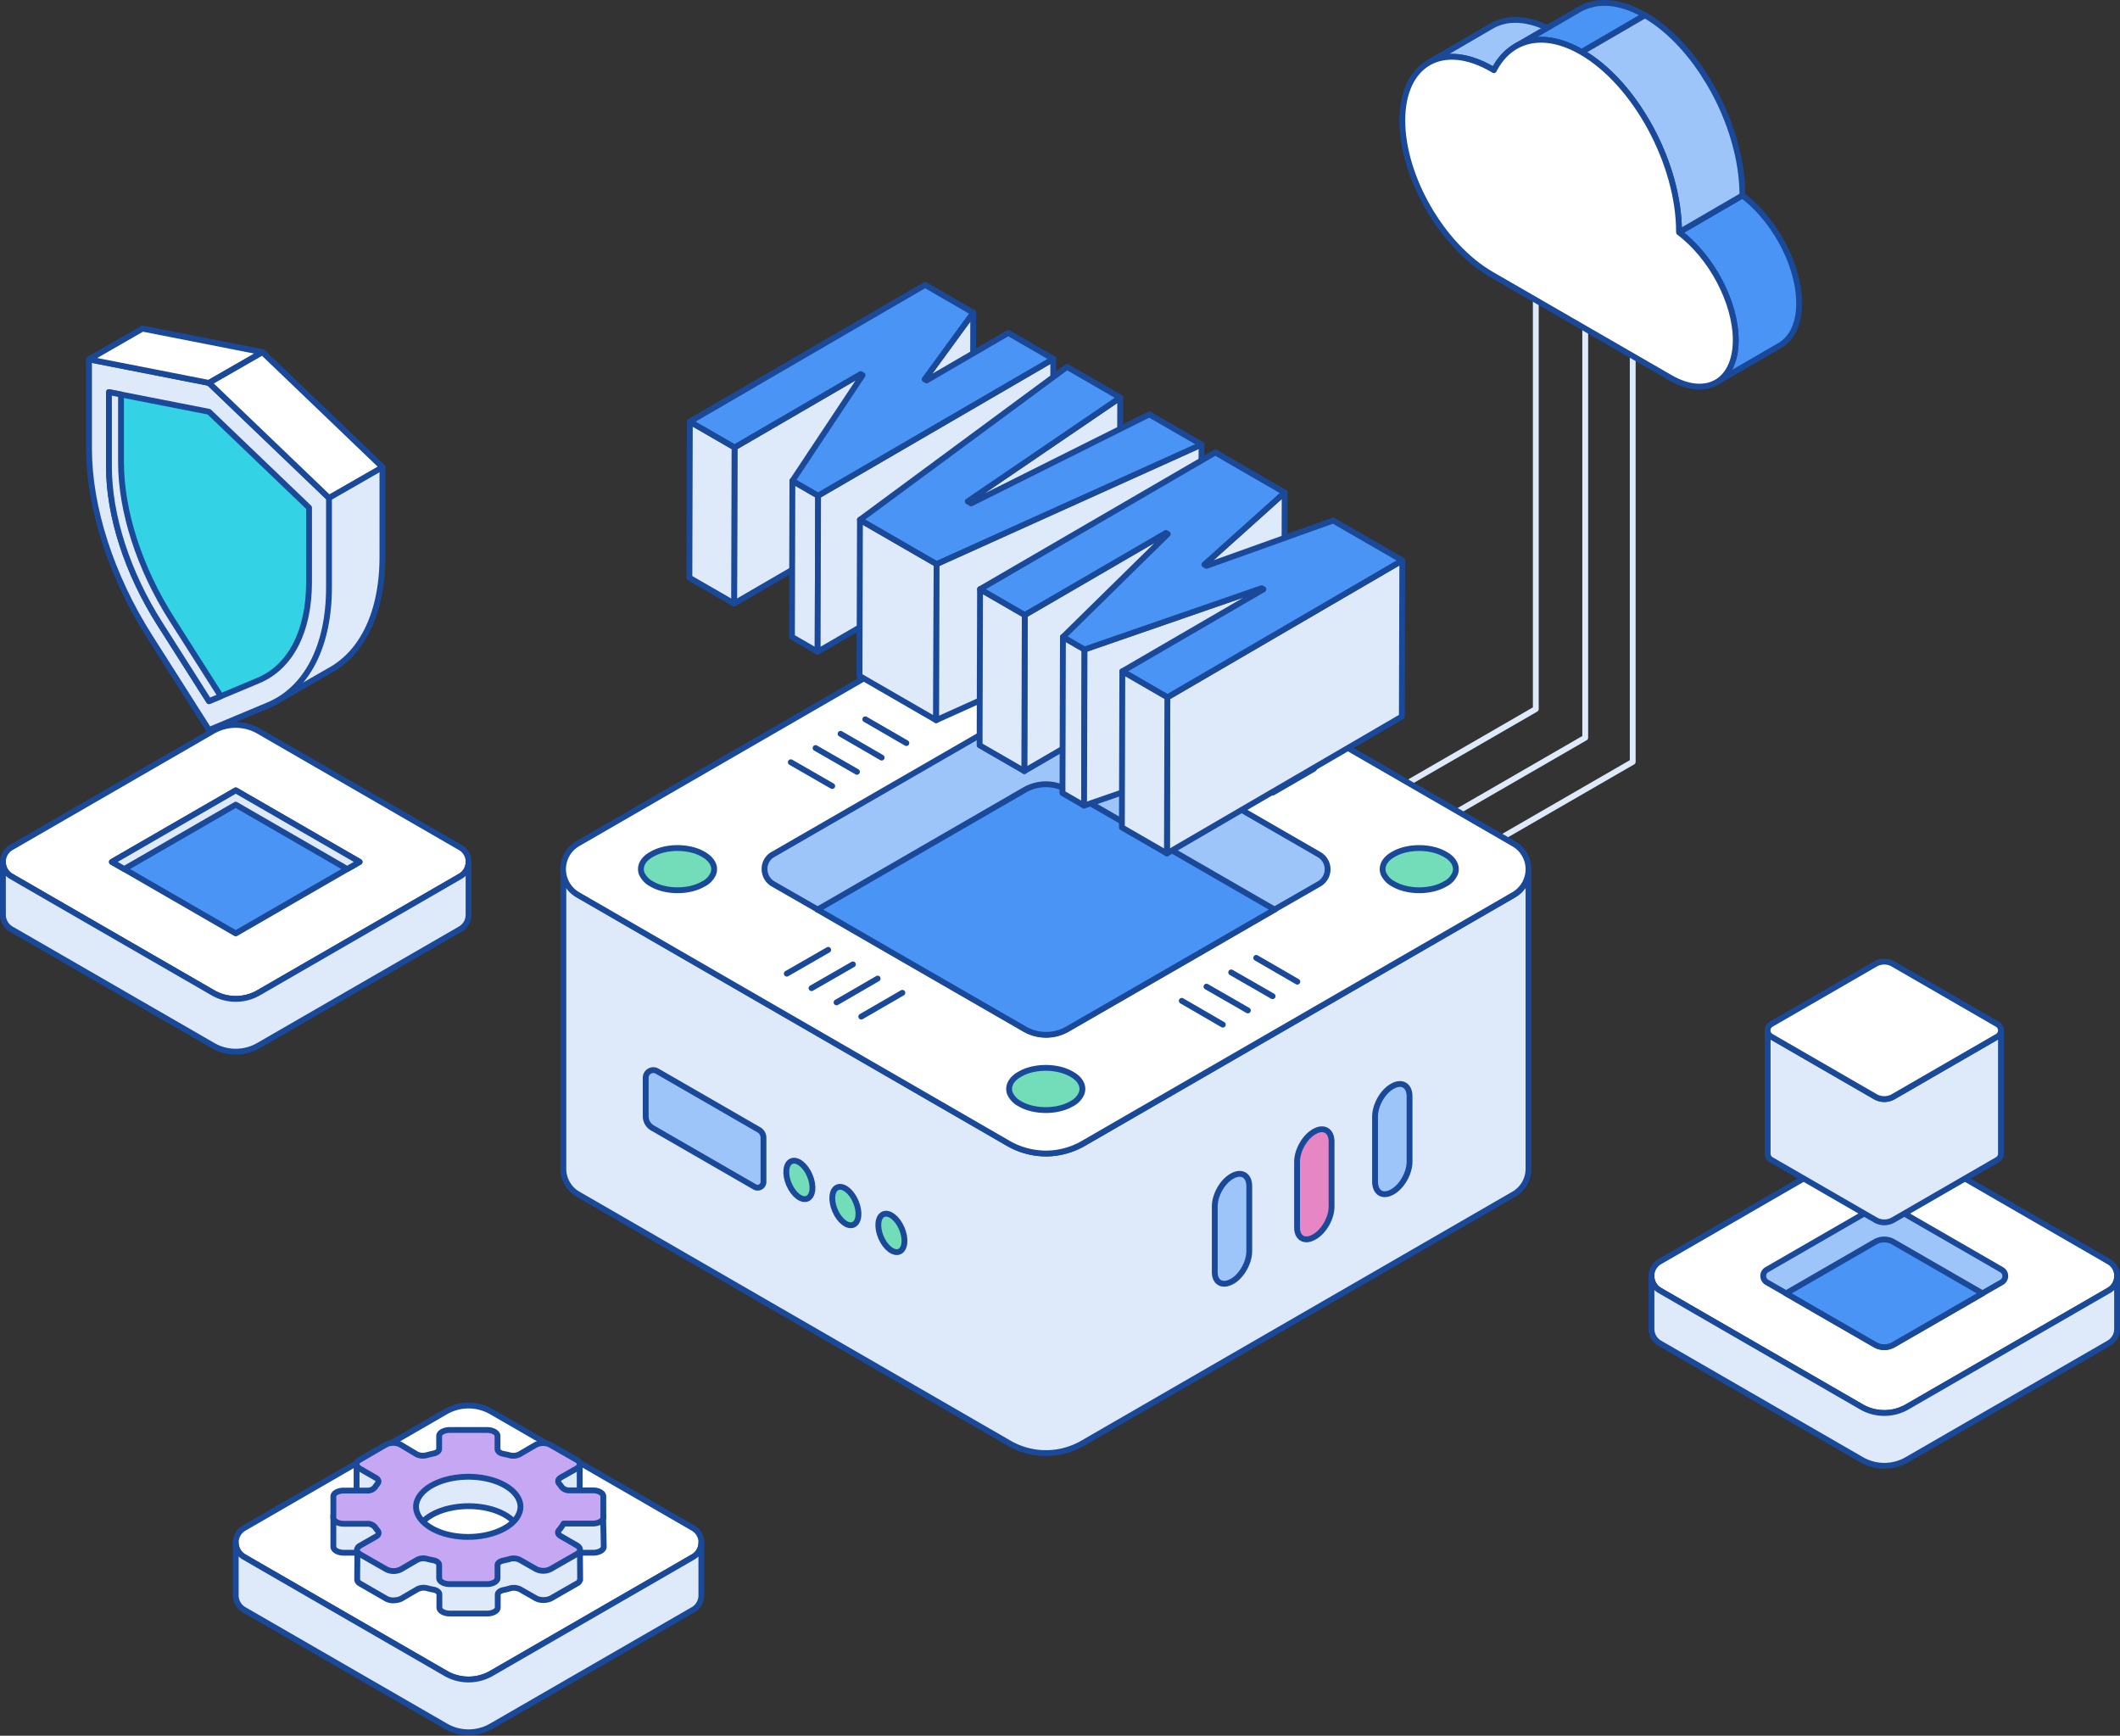<svg xmlns="http://www.w3.org/2000/svg" width="727.542" height="595.616" viewBox="0 0 727.542 595.616">
  <rect x="0" y="0" width="727.542" height="595.616" fill="#333333" stroke="none"/>
  <g id="home_hiro" data-name="home hiro" transform="translate(-297.233 -696.91)">
    <path id="Path_5052" data-name="Path 5052" d="M512.511,986.257l131.755-76.086V733.688" transform="translate(180.023 30.059)" fill="none" stroke="#dee9f9" stroke-linecap="round" stroke-linejoin="round" stroke-width="2"/>
    <path id="Path_5053" data-name="Path 5053" d="M521.731,991.595l131.755-76.086V739.026" transform="translate(187.769 34.543)" fill="none" stroke="#dee9f9" stroke-linecap="round" stroke-linejoin="round" stroke-width="2"/>
    <path id="Path_5054" data-name="Path 5054" d="M530.588,996.1l131.755-76.086V743.532" transform="translate(195.21 38.329)" fill="none" stroke="#dee9f9" stroke-linecap="round" stroke-linejoin="round" stroke-width="2"/>
    <g id="Group_4622" data-name="Group 4622" transform="translate(490.459 794.667)">
      <path id="Path_5055" data-name="Path 5055" d="M733.97,859.453V962.217a10.045,10.045,0,0,1-5.092,8.8L581.036,1056.4a25.189,25.189,0,0,1-25.35,0L407.844,971.021a10.047,10.047,0,0,1-5.09-8.8V859.453a10.168,10.168,0,0,0,5.09,8.8l147.842,85.377a25.709,25.709,0,0,0,12.728,3.393,26.3,26.3,0,0,0,12.726-3.393l147.844-85.377A10.16,10.16,0,0,0,733.97,859.453Z" transform="translate(-402.647 -658.948)" fill="#dee9f9" stroke="#194998" stroke-linecap="round" stroke-linejoin="round" stroke-width="2"/>
      <g id="Group_4619" data-name="Group 4619" transform="translate(0 102.905)">
        <path id="Path_5056" data-name="Path 5056" d="M734.018,904.012a10.171,10.171,0,0,1-5.092,8.8L581.083,998.192a25.692,25.692,0,0,1-12.726,3.393,26.3,26.3,0,0,1-12.726-3.393L407.786,912.815a10.156,10.156,0,0,1,0-17.6L555.63,809.833a25.2,25.2,0,0,1,25.348,0L728.822,895.21A10.059,10.059,0,0,1,734.018,904.012Z" transform="translate(-402.696 -806.413)" fill="#fff" stroke="#194998" stroke-linecap="round" stroke-linejoin="round" stroke-width="2"/>
        <path id="Path_5057" data-name="Path 5057" d="M633.51,885.393a5.836,5.836,0,0,1-2.968,5.092l-15.166,8.7-.637.318-24.606,14.213-45.818,26.406a14.685,14.685,0,0,1-14.848,0l-45.814-26.406L459.046,899.5l-.637-.318-15.166-8.7a5.86,5.86,0,0,1-2.968-5.092,5.623,5.623,0,0,1,2.968-5.09l86.223-49.741a14.665,14.665,0,0,1,14.743,0L630.435,880.3A5.853,5.853,0,0,1,633.51,885.393Z" transform="translate(-371.124 -787.795)" fill="#9ec5fa" stroke="#194998" stroke-linecap="round" stroke-linejoin="round" stroke-width="2"/>
        <path id="Path_5058" data-name="Path 5058" d="M607.093,886.65l-.635.317-24.6,14.213-45.818,26.408a14.685,14.685,0,0,1-14.848,0L475.372,901.18l-24.606-14.213-.637-.317,71.059-41.044a14.653,14.653,0,0,1,14.741,0Z" transform="translate(-362.846 -775.157)" fill="#4a94f5" stroke="#194998" stroke-linecap="round" stroke-linejoin="round" stroke-width="2"/>
        <path id="Path_5059" data-name="Path 5059" d="M580.682,862.749a4.274,4.274,0,0,1-.32,1.592,7.111,7.111,0,0,1-3.393,3.5c-4.88,2.863-12.833,2.863-17.709,0a7.572,7.572,0,0,1-3.4-3.5,4.268,4.268,0,0,1-.316-1.592c0-1.8,1.167-3.712,3.713-5.09,4.876-2.863,12.829-2.863,17.709,0C579.514,859.038,580.682,860.948,580.682,862.749Z" transform="translate(-274.281 -765.164)" fill="#72ddb8" stroke="#194998" stroke-linecap="round" stroke-linejoin="round" stroke-width="2"/>
        <path id="Path_5060" data-name="Path 5060" d="M442.355,862.749a4.268,4.268,0,0,1-.318,1.592,7.123,7.123,0,0,1-3.4,3.5c-4.878,2.863-12.831,2.863-17.711,0a7.571,7.571,0,0,1-3.393-3.5,4.27,4.27,0,0,1-.318-1.592c0-1.8,1.167-3.712,3.712-5.09,4.88-2.863,12.833-2.863,17.711,0C441.082,859.038,442.355,860.948,442.355,862.749Z" transform="translate(-390.495 -765.164)" fill="#72ddb8" stroke="#194998" stroke-linecap="round" stroke-linejoin="round" stroke-width="2"/>
        <path id="Path_5061" data-name="Path 5061" d="M495.345,822.8c3.106,0,5.623-1.472,5.623-3.286s-2.517-3.288-5.623-3.288-5.62,1.472-5.62,3.288S492.242,822.8,495.345,822.8Z" transform="translate(-329.58 -798.17)" fill="#3d93fa" stroke="#194998" stroke-linecap="round" stroke-linejoin="round" stroke-width="2"/>
        <path id="Path_5062" data-name="Path 5062" d="M458.313,890.672l14.107-8.165" transform="translate(-355.97 -742.484)" fill="none" stroke="#194998" stroke-linecap="round" stroke-linejoin="round" stroke-width="2"/>
        <path id="Path_5063" data-name="Path 5063" d="M453.7,888.023l14.107-8.168" transform="translate(-359.844 -744.713)" fill="none" stroke="#194998" stroke-linecap="round" stroke-linejoin="round" stroke-width="2"/>
        <path id="Path_5064" data-name="Path 5064" d="M449.034,885.37l14.213-8.165" transform="translate(-363.766 -746.939)" fill="none" stroke="#194998" stroke-linecap="round" stroke-linejoin="round" stroke-width="2"/>
        <path id="Path_5065" data-name="Path 5065" d="M444.423,882.663l14.213-8.168" transform="translate(-367.64 -749.216)" fill="none" stroke="#194998" stroke-linecap="round" stroke-linejoin="round" stroke-width="2"/>
        <path id="Path_5066" data-name="Path 5066" d="M535.085,848.888l14.1-8.167" transform="translate(-291.471 -777.591)" fill="none" stroke="#194998" stroke-linecap="round" stroke-linejoin="round" stroke-width="2"/>
        <path id="Path_5067" data-name="Path 5067" d="M530.473,846.179l14.1-8.167" transform="translate(-295.346 -779.866)" fill="none" stroke="#194998" stroke-linecap="round" stroke-linejoin="round" stroke-width="2"/>
        <path id="Path_5068" data-name="Path 5068" d="M525.806,843.527l14.211-8.167" transform="translate(-299.267 -782.094)" fill="none" stroke="#194998" stroke-linecap="round" stroke-linejoin="round" stroke-width="2"/>
        <path id="Path_5069" data-name="Path 5069" d="M521.194,840.876l14.211-8.167" transform="translate(-303.141 -784.321)" fill="none" stroke="#194998" stroke-linecap="round" stroke-linejoin="round" stroke-width="2"/>
        <path id="Path_5070" data-name="Path 5070" d="M516.583,838.168,530.69,830" transform="translate(-307.015 -786.597)" fill="none" stroke="#194998" stroke-linecap="round" stroke-linejoin="round" stroke-width="2"/>
        <path id="Path_5071" data-name="Path 5071" d="M511.973,835.516l14.1-8.167" transform="translate(-310.888 -788.824)" fill="none" stroke="#194998" stroke-linecap="round" stroke-linejoin="round" stroke-width="2"/>
        <path id="Path_5072" data-name="Path 5072" d="M532.188,892.171,518.081,884" transform="translate(-305.757 -741.226)" fill="none" stroke="#194998" stroke-linecap="round" stroke-linejoin="round" stroke-width="2"/>
        <path id="Path_5073" data-name="Path 5073" d="M536.9,889.52l-14.211-8.167" transform="translate(-301.883 -743.453)" fill="none" stroke="#194998" stroke-linecap="round" stroke-linejoin="round" stroke-width="2"/>
        <path id="Path_5074" data-name="Path 5074" d="M541.515,886.869,527.3,878.7" transform="translate(-298.008 -745.68)" fill="none" stroke="#194998" stroke-linecap="round" stroke-linejoin="round" stroke-width="2"/>
        <path id="Path_5075" data-name="Path 5075" d="M546.078,884.161l-14.108-8.168" transform="translate(-294.088 -747.957)" fill="none" stroke="#194998" stroke-linecap="round" stroke-linejoin="round" stroke-width="2"/>
        <path id="Path_5076" data-name="Path 5076" d="M459.383,847.677l-14.21-8.167" transform="translate(-367.009 -778.607)" fill="none" stroke="#194998" stroke-linecap="round" stroke-linejoin="round" stroke-width="2"/>
        <path id="Path_5077" data-name="Path 5077" d="M464,845.026l-14.213-8.167" transform="translate(-363.137 -780.835)" fill="none" stroke="#194998" stroke-linecap="round" stroke-linejoin="round" stroke-width="2"/>
        <path id="Path_5078" data-name="Path 5078" d="M468.557,842.374l-14.1-8.165" transform="translate(-359.214 -783.061)" fill="none" stroke="#194998" stroke-linecap="round" stroke-linejoin="round" stroke-width="2"/>
        <path id="Path_5079" data-name="Path 5079" d="M473.169,839.667,459.061,831.5" transform="translate(-355.342 -785.338)" fill="none" stroke="#194998" stroke-linecap="round" stroke-linejoin="round" stroke-width="2"/>
      </g>
      <g id="Group_43" data-name="Group 43" transform="translate(43.359)">
        <g id="Group_26" data-name="Group 26">
          <g id="Group_19" data-name="Group 19" transform="translate(58.64 30.609)">
            <path id="Path_50" data-name="Path 50" d="M458.925,767.488l-.16,53.579-.638-.368.153-53.574Z" transform="translate(-458.126 -767.125)" fill="#dee9f9" stroke="#194998" stroke-linecap="round" stroke-linejoin="round" stroke-width="2"/>
          </g>
          <g id="Group_20" data-name="Group 20" transform="translate(80.572 9.545)">
            <path id="Path_51" data-name="Path 51" d="M486.882,755.678l-.153,53.574L470.045,832.11l.151-53.572Z" transform="translate(-470.045 -755.678)" fill="#dee9f9" stroke="#194998" stroke-linecap="round" stroke-linejoin="round" stroke-width="2"/>
          </g>
          <g id="Group_21" data-name="Group 21" transform="translate(15.345 30.603)">
            <path id="Path_52" data-name="Path 52" d="M478.055,767.122,477.9,820.7l-43.3,25.166.151-53.574Z" transform="translate(-434.598 -767.122)" fill="#dee9f9" stroke="#194998" stroke-linecap="round" stroke-linejoin="round" stroke-width="2"/>
          </g>
          <g id="Group_22" data-name="Group 22" transform="translate(0 46.92)">
            <path id="Path_53" data-name="Path 53" d="M441.753,784.838l-.151,53.574-15.343-8.849.153-53.574Z" transform="translate(-426.259 -775.989)" fill="#dee9f9" stroke="#194998" stroke-linecap="round" stroke-linejoin="round" stroke-width="2"/>
          </g>
          <g id="Group_23" data-name="Group 23" transform="translate(35.198 67.231)">
            <path id="Path_54" data-name="Path 54" d="M454.352,792.115l-.153,53.574-8.812-5.088.153-53.574Z" transform="translate(-445.387 -787.027)" fill="#dee9f9" stroke="#194998" stroke-linecap="round" stroke-linejoin="round" stroke-width="2"/>
          </g>
          <g id="Group_24" data-name="Group 24" transform="translate(44.011 25.409)">
            <path id="Path_55" data-name="Path 55" d="M531.052,764.3l-.153,53.574-80.723,46.92.153-53.574Z" transform="translate(-450.176 -764.299)" fill="#dee9f9" stroke="#194998" stroke-linecap="round" stroke-linejoin="round" stroke-width="2"/>
          </g>
          <g id="Group_25" data-name="Group 25" transform="translate(0.158)">
            <path id="Path_56" data-name="Path 56" d="M551.075,775.9l-80.723,46.92-8.812-5.086,24.078-36.262-.638-.368L441.688,806.26l-15.343-8.849,80.723-46.92,16.534,9.545L506.923,782.9l.655.377,28.046-16.3Z" transform="translate(-426.345 -750.491)" fill="#4a94f5" stroke="#194998" stroke-linecap="round" stroke-linejoin="round" stroke-width="2"/>
          </g>
        </g>
        <g id="Group_31" data-name="Group 31" transform="translate(58.378 28.137)">
          <g id="Group_27" data-name="Group 27" transform="translate(36.985 10.529)">
            <path id="Path_57" data-name="Path 57" d="M530.566,771.5l-.153,53.572L478.083,860.7l.153-53.574Z" transform="translate(-478.083 -771.504)" fill="#dee9f9" stroke="#194998" stroke-linecap="round" stroke-linejoin="round" stroke-width="2"/>
          </g>
          <g id="Group_28" data-name="Group 28" transform="translate(0 52.477)">
            <path id="Path_58" data-name="Path 58" d="M484.436,809.485l-.151,53.574-26.3-15.185.153-53.574Z" transform="translate(-457.984 -794.3)" fill="#dee9f9" stroke="#194998" stroke-linecap="round" stroke-linejoin="round" stroke-width="2"/>
          </g>
          <g id="Group_29" data-name="Group 29" transform="translate(26.307 26.642)">
            <path id="Path_59" data-name="Path 59" d="M563.352,780.26l-.153,53.574-90.919,41.02.153-53.574Z" transform="translate(-472.28 -780.26)" fill="#dee9f9" stroke="#194998" stroke-linecap="round" stroke-linejoin="round" stroke-width="2"/>
          </g>
          <g id="Group_30" data-name="Group 30" transform="translate(0.153)">
            <path id="Path_60" data-name="Path 60" d="M575.295,792.425l-90.929,41.019-26.3-15.185,71.074-52.477,18.243,10.535-52.33,35.621,1.191.688,61.12-30.543Z" transform="translate(-458.067 -765.782)" fill="#4a94f5" stroke="#194998" stroke-linecap="round" stroke-linejoin="round" stroke-width="2"/>
          </g>
        </g>
        <g id="Group_42" data-name="Group 42" transform="translate(99.597 57.502)">
          <g id="Group_32" data-name="Group 32" transform="translate(63.764 27.628)">
            <path id="Path_61" data-name="Path 61" d="M515.827,797.122l-.153,53.572-.638-.368.153-53.572Z" transform="translate(-515.036 -796.754)" fill="#dee9f9" stroke="#194998" stroke-linecap="round" stroke-linejoin="round" stroke-width="2"/>
          </g>
          <g id="Group_33" data-name="Group 33" transform="translate(76.977 13.751)">
            <path id="Path_62" data-name="Path 62" d="M549.932,789.213l-.153,53.572-27.563,24.731.153-53.572Z" transform="translate(-522.216 -789.213)" fill="#dee9f9" stroke="#194998" stroke-linecap="round" stroke-linejoin="round" stroke-width="2"/>
          </g>
          <g id="Group_34" data-name="Group 34" transform="translate(96.613 46.591)">
            <path id="Path_63" data-name="Path 63" d="M533.678,807.427,533.526,861l-.639-.368.153-53.574Z" transform="translate(-532.887 -807.059)" fill="#dee9f9" stroke="#194998" stroke-linecap="round" stroke-linejoin="round" stroke-width="2"/>
          </g>
          <g id="Group_35" data-name="Group 35" transform="translate(15.343 27.628)">
            <path id="Path_64" data-name="Path 64" d="M537.3,796.754l-.151,53.572-48.425,28.143.153-53.574Z" transform="translate(-488.722 -796.754)" fill="#dee9f9" stroke="#194998" stroke-linecap="round" stroke-linejoin="round" stroke-width="2"/>
          </g>
          <g id="Group_36" data-name="Group 36" transform="translate(0 46.92)">
            <path id="Path_65" data-name="Path 65" d="M495.878,816.087l-.153,53.574-15.341-8.849.151-53.574Z" transform="translate(-480.384 -807.238)" fill="#dee9f9" stroke="#194998" stroke-linecap="round" stroke-linejoin="round" stroke-width="2"/>
          </g>
          <g id="Group_37" data-name="Group 37" transform="translate(28.443 63.326)">
            <path id="Path_66" data-name="Path 66" d="M503.4,820.438l-.153,53.572-7.408-4.282.153-53.574Z" transform="translate(-495.841 -816.154)" fill="#dee9f9" stroke="#194998" stroke-linecap="round" stroke-linejoin="round" stroke-width="2"/>
          </g>
          <g id="Group_38" data-name="Group 38" transform="translate(35.851 46.591)">
            <path id="Path_67" data-name="Path 67" d="M560.779,807.059l-.153,53.574-60.759,21.018.153-53.572Z" transform="translate(-499.867 -807.059)" fill="#dee9f9" stroke="#194998" stroke-linecap="round" stroke-linejoin="round" stroke-width="2"/>
          </g>
          <g id="Group_39" data-name="Group 39" transform="translate(64.285 37.057)">
            <path id="Path_68" data-name="Path 68" d="M596.094,801.878l-.151,53.572-80.624,46.969.153-53.572Z" transform="translate(-515.319 -801.878)" fill="#dee9f9" stroke="#194998" stroke-linecap="round" stroke-linejoin="round" stroke-width="2"/>
          </g>
          <g id="Group_40" data-name="Group 40" transform="translate(0.162)">
            <path id="Path_69" data-name="Path 69" d="M625.37,818.8l-80.622,46.97-15.459-8.925L577.714,828.7l-.639-.368-60.761,21.02-7.408-4.282,35.969-35.333-.637-.368-48.425,28.141-15.341-8.849L561.2,781.74,585,795.491l-27.565,24.73.754.436L601.652,805.1Z" transform="translate(-480.472 -781.74)" fill="#4a94f5" stroke="#194998" stroke-linecap="round" stroke-linejoin="round" stroke-width="2"/>
          </g>
          <g id="Group_41" data-name="Group 41" transform="translate(48.826 75.1)">
            <path id="Path_70" data-name="Path 70" d="M522.53,831.479l-.153,53.572-15.459-8.925.153-53.574Z" transform="translate(-506.918 -822.552)" fill="#dee9f9" stroke="#194998" stroke-linecap="round" stroke-linejoin="round" stroke-width="2"/>
          </g>
        </g>
      </g>
      <g id="Group_4620" data-name="Group 4620" transform="translate(223.653 274.213)">
        <path id="Path_5080" data-name="Path 5080" d="M560.053,936.564c3.329-1.851,5.918-6.538,5.918-10.36V903.756c0-3.826-2.71-5.3-5.918-3.454-3.331,1.849-5.92,6.536-5.92,10.36v22.323C554.133,936.811,556.722,938.413,560.053,936.564Z" transform="translate(-499.122 -899.509)" fill="#9ec5fa" stroke="#194998" stroke-linecap="round" stroke-linejoin="round" stroke-width="2"/>
        <path id="Path_5081" data-name="Path 5081" d="M545.51,944.886c3.331-1.851,5.922-6.54,5.922-10.36V912.2c0-3.822-2.714-5.3-5.922-3.454-3.329,1.851-5.92,6.538-5.92,10.364v22.323C539.466,945.254,542.181,946.857,545.51,944.886Z" transform="translate(-511.343 -892.414)" fill="#e786c5" stroke="#194998" stroke-linecap="round" stroke-linejoin="round" stroke-width="2"/>
        <path id="Path_5082" data-name="Path 5082" d="M530.163,953.195c3.329-1.849,5.918-6.536,5.918-10.36V920.512c0-3.826-2.712-5.3-5.918-3.454-3.333,1.849-5.922,6.536-5.922,10.36v22.323C524.117,953.565,526.831,955.044,530.163,953.195Z" transform="translate(-524.238 -885.432)" fill="#9ec5fa" stroke="#194998" stroke-linecap="round" stroke-linejoin="round" stroke-width="2"/>
      </g>
      <path id="Path_5083" data-name="Path 5083" d="M511.027,903.744a4.27,4.27,0,0,1-.318,1.592,7.124,7.124,0,0,1-3.4,3.5c-4.878,2.863-12.831,2.863-17.709,0a7.558,7.558,0,0,1-3.4-3.5,4.267,4.267,0,0,1-.317-1.592c0-1.8,1.167-3.712,3.712-5.092,4.878-2.861,12.831-2.861,17.709,0C509.861,900.033,511.027,901.943,511.027,903.744Z" transform="translate(-332.799 -627.818)" fill="#72ddb8" stroke="#194998" stroke-linecap="round" stroke-linejoin="round" stroke-width="2"/>
      <g id="Group_4621" data-name="Group 4621" transform="translate(28.368 269.455)">
        <path id="Path_5084" data-name="Path 5084" d="M458.529,920.063v15.023a2.02,2.02,0,0,1-3.086,1.873l-35.02-20.194a4.618,4.618,0,0,1-2.311-4V899.538a2.611,2.611,0,0,1,3.916-2.261l34.957,20.153A3.18,3.18,0,0,1,458.529,920.063Z" transform="translate(-418.112 -896.923)" fill="#9ec5fa" stroke="#194998" stroke-linecap="round" stroke-linejoin="round" stroke-width="2"/>
        <path id="Path_5085" data-name="Path 5085" d="M451.554,926.824c1.969-.839,2.341-4.391.834-7.935s-4.326-5.739-6.3-4.9-2.344,4.391-.835,7.935S449.585,927.662,451.554,926.824Z" transform="translate(-396.085 -882.735)" fill="#72ddb8" stroke="#194998" stroke-linecap="round" stroke-linejoin="round" stroke-width="2"/>
        <path id="Path_5086" data-name="Path 5086" d="M460.135,931.7c1.967-.837,2.341-4.391.834-7.935s-4.328-5.737-6.3-4.9-2.344,4.391-.834,7.935S458.166,932.537,460.135,931.7Z" transform="translate(-388.875 -878.64)" fill="#72ddb8" stroke="#194998" stroke-linecap="round" stroke-linejoin="round" stroke-width="2"/>
        <path id="Path_5087" data-name="Path 5087" d="M468.716,936.712c1.967-.837,2.341-4.389.834-7.935s-4.328-5.738-6.3-4.9-2.344,4.391-.835,7.937S466.747,937.551,468.716,936.712Z" transform="translate(-381.666 -874.427)" fill="#72ddb8" stroke="#194998" stroke-linecap="round" stroke-linejoin="round" stroke-width="2"/>
      </g>
    </g>
    <g id="Group_4624" data-name="Group 4624" transform="translate(298.233 809.684)">
      <g id="Group_57" data-name="Group 57" transform="translate(0 135.982)">
        <g id="Group_56" data-name="Group 56" transform="translate(9.974 18.122)">
          <g id="Group_55" data-name="Group 55">
            <path id="Path_5088" data-name="Path 5088" d="M443.516,880.34l-62.084,35.842a15.708,15.708,0,0,1-15.695,0L303.653,880.34,365.724,844.5a15.733,15.733,0,0,1,15.707,0Z" transform="translate(-303.653 -842.398)" fill="#fff" stroke="#194998" stroke-linecap="round" stroke-linejoin="round" stroke-width="2"/>
          </g>
        </g>
        <g id="Group_56-2" data-name="Group 56">
          <g id="Group_55-2" data-name="Group 55">
            <path id="Path_5089" data-name="Path 5089" d="M458.031,879.56a5.66,5.66,0,0,1-2.854,4.946l-7.107,4.107-62.084,35.842a15.708,15.708,0,0,1-15.695,0l-62.084-35.842-7.107-4.107a5.713,5.713,0,0,1,0-9.907l69.178-39.949a15.733,15.733,0,0,1,15.707,0L455.177,874.6A5.651,5.651,0,0,1,458.031,879.56Z" transform="translate(-298.233 -832.549)" fill="#fff" stroke="#194998" stroke-linecap="round" stroke-linejoin="round" stroke-width="2"/>
          </g>
        </g>
        <path id="Path_101" data-name="Path 101" d="M318.553,869.3l42.509-24.542L403.569,869.3l-42.507,24.544Z" transform="translate(-281.161 -822.293)" fill="#4a94f5" stroke="#194998" stroke-linecap="round" stroke-linejoin="round" stroke-width="2"/>
        <g id="Group_4623" data-name="Group 4623" transform="translate(37.396 22.46)">
          <path id="Path_5090" data-name="Path 5090" d="M403.575,869.3l-4.254,2.454-38.256-22.095L322.8,871.744l-4.24-2.44,42.51-24.548Z" transform="translate(-318.555 -844.755)" fill="#dee9f9" stroke="#194998" stroke-linecap="round" stroke-linejoin="round" stroke-width="2"/>
        </g>
      </g>
      <g id="Group_59" data-name="Group 59" transform="translate(29.551)">
        <g id="Group_58" data-name="Group 58" transform="translate(0 0.006)">
          <path id="Path_104" data-name="Path 104" d="M365.437,766.744l-41.173-8.089,7.171,26.542c0,20.115,7.6,43.639,20.845,64.469L372,880.7l-14.935,8.619v2.891l10.356-4.335c.756-.318,1.5-.666,2.215-1.034l1.763-1.021,16.631-9.554,1.776-1.021a29.883,29.883,0,0,0,8.685-8.268c5.263-7.412,8.115-17.717,8.115-30.035V806.206Z" transform="translate(-305.914 -758.655)" fill="#dee9f9" stroke="#194998" stroke-linecap="round" stroke-linejoin="round" stroke-width="2"/>
          <path id="Path_105" data-name="Path 105" d="M396.642,811.926l-41.173-39.462-41.177-8.084v30.734c0,20.116,7.6,43.635,20.843,64.467l20.332,31.987,20.33-8.511c13.238-5.542,20.845-20.28,20.845-40.4Z" transform="translate(-314.292 -753.844)" fill="#dee9f9" stroke="#194998" stroke-linecap="round" stroke-linejoin="round" stroke-width="2"/>
          <path id="Path_106" data-name="Path 106" d="M386.677,810.131l-34.333-32.9-34.335-6.737v25.626c0,16.775,6.343,36.385,17.382,53.754l16.953,26.669,16.951-7.1c11.039-4.621,17.382-16.909,17.382-33.684Z" transform="translate(-311.169 -748.711)" fill="#33d2e5" stroke="#194998" stroke-linecap="round" stroke-linejoin="round" stroke-width="2"/>
          <path id="Path_107" data-name="Path 107" d="M339.527,848.316c-11.039-17.369-17.382-36.979-17.382-53.754V771.3l-4.133-.812v25.626c0,16.773,6.341,36.385,17.382,53.754l16.953,26.667,4.047-1.695Z" transform="translate(-311.167 -748.713)" fill="#dee9f9" stroke="#194998" stroke-linecap="round" stroke-linejoin="round" stroke-width="2"/>
        </g>
        <path id="Path_108" data-name="Path 108" d="M314.292,769.194l41.175,8.082,18.348-10.535-41.175-8.089Z" transform="translate(-314.292 -758.652)" fill="#fff" stroke="#194998" stroke-linecap="round" stroke-linejoin="round" stroke-width="2"/>
        <path id="Path_109" data-name="Path 109" d="M377.843,813.048l18.348-10.533-41.175-39.471-18.348,10.535Z" transform="translate(-295.493 -754.962)" fill="#fff" stroke="#194998" stroke-linecap="round" stroke-linejoin="round" stroke-width="2"/>
      </g>
      <path id="Path_5091" data-name="Path 5091" d="M458.031,858.1V876.2a5.651,5.651,0,0,1-2.854,4.961L385.985,921.1a15.646,15.646,0,0,1-15.695,0L301.1,881.165a5.7,5.7,0,0,1-2.867-4.961V858.1a5.677,5.677,0,0,0,2.867,4.946l7.107,4.107,62.084,35.842a15.708,15.708,0,0,0,15.695,0L448.07,867.15l7.107-4.107A5.66,5.66,0,0,0,458.031,858.1Z" transform="translate(-298.233 -675.104)" fill="#dee9f9" stroke="#194998" stroke-linecap="round" stroke-linejoin="round" stroke-width="2"/>
    </g>
    <g id="Group_4628" data-name="Group 4628" transform="translate(378.132 1179.225)">
      <g id="Group_4625" data-name="Group 4625">
        <g id="Group_57-2" data-name="Group 57">
          <g id="Group_56-3" data-name="Group 56" transform="translate(9.974 18.122)">
            <g id="Group_55-3" data-name="Group 55">
              <path id="Path_5092" data-name="Path 5092" d="M486.936,1007.265l-62.084,35.842a15.708,15.708,0,0,1-15.695,0l-62.084-35.842,62.072-35.842a15.733,15.733,0,0,1,15.707,0Z" transform="translate(-347.073 -969.323)" fill="#fff" stroke="#194998" stroke-linecap="round" stroke-linejoin="round" stroke-width="2"/>
            </g>
          </g>
          <g id="Group_56-4" data-name="Group 56">
            <g id="Group_55-4" data-name="Group 55">
              <path id="Path_5093" data-name="Path 5093" d="M501.451,1006.485a5.66,5.66,0,0,1-2.854,4.946l-7.107,4.107-62.084,35.842a15.708,15.708,0,0,1-15.695,0l-62.084-35.842-7.107-4.107a5.713,5.713,0,0,1,0-9.907L413.7,961.575a15.732,15.732,0,0,1,15.707,0l69.191,39.949A5.651,5.651,0,0,1,501.451,1006.485Z" transform="translate(-341.653 -959.474)" fill="#fff" stroke="#194998" stroke-linecap="round" stroke-linejoin="round" stroke-width="2"/>
            </g>
          </g>
        </g>
        <path id="Path_5094" data-name="Path 5094" d="M501.451,985.022v18.107a5.651,5.651,0,0,1-2.854,4.961l-69.191,39.937a15.646,15.646,0,0,1-15.695,0L344.52,1008.09a5.7,5.7,0,0,1-2.867-4.961V985.022a5.677,5.677,0,0,0,2.867,4.946l7.107,4.107,62.084,35.842a15.708,15.708,0,0,0,15.695,0l62.084-35.842,7.107-4.107A5.66,5.66,0,0,0,501.451,985.022Z" transform="translate(-341.653 -938.011)" fill="#dee9f9" stroke="#194998" stroke-linecap="round" stroke-linejoin="round" stroke-width="2"/>
      </g>
      <g id="Group_4627" data-name="Group 4627" transform="translate(33.499 8.385)">
        <g id="Group_4626" data-name="Group 4626" transform="translate(0.003 7.836)">
          <path id="Path_5095" data-name="Path 5095" d="M452.427,989.881c0-1.152-1.606-2.057-3.664-2.057h-7.8c-1.3,0-3.437,1.378-3.747.905-.535-.679-.309-1.441.536-1.976l2.017-1.152.04-.02,4.589-.1V972.1s-20.722,3.973-21.114,4.405a69.537,69.537,0,0,1-6.915,1.111,1.19,1.19,0,0,1-.247-.659v-4.506c0-1.154-1.6-2.059-3.684-2.059H399.826c-1.976,0-3.664.905-3.664,2.059V976.9c0,.762-.843,1.358-2.057,1.6-.762.145-1.524.372-2.223.536a4.761,4.761,0,0,1-3.436-.309l-5.371-3.126c-.186-1.009-.309-1.687-.309-1.791,0-.578-2.366-5.7-2.839-5.515-.475.2-12.1,3.908-12.1,3.908v11.2s.762.289,1.934.721l4.692,2.716c.843.534,1.152,1.215.616,1.894-.307.473-2.53-.905-3.745-.905h-7.881c-1.976,0-3.664.905-3.581,2.057V1000.5c0,1.154,1.6,2.079,3.662,2.079h4.589l-.081,8.87v.453a1.94,1.94,0,0,0,1.069,1.3l8.87,5.123a5.031,5.031,0,0,0,3.211.535h.083a5.174,5.174,0,0,0,1.914-.535l5.495-3.209a4.758,4.758,0,0,1,3.292-.392c.762.226,1.6.392,2.366.536,1.152.226,1.914.926,1.914,1.6v4.506c0,1.154,1.6,2.079,3.664,2.079h12.7c1.974,0,3.664-.926,3.664-2.079v-4.424c0-.762.843-1.378,2.057-1.6a19.431,19.431,0,0,0,2.14-.536,4.821,4.821,0,0,1,3.458.309l5.495,3.128a5.055,5.055,0,0,0,1.914.534h.081a5.917,5.917,0,0,0,3.128-.534l8.932-5.125a1.73,1.73,0,0,0,1.008-1.214h.063v-.309l-.063-9.013h4.507c1.976,0,3.664-.926,3.664-2.079Zm-28.585,8.87c-2.14,6.42-13.685,10.084-24.078,7.8-7.964-1.768-12.778-6.647-11.173-11.462,2.14-6.42,13.685-10.1,24.1-7.8C420.55,989.036,425.366,993.935,423.842,998.75Z" transform="translate(-359.859 -968.289)" fill="#dee9f9" stroke="#194998" stroke-linecap="round" stroke-linejoin="round" stroke-width="2"/>
        </g>
        <path id="Path_5096" data-name="Path 5096" d="M438.9,996.138h9.939c1.987,0,3.669-.918,3.669-2.065V986.81c0-1.146-1.606-2.063-3.669-2.063h-7.8a3.39,3.39,0,0,1-2.826-1.146,12.71,12.71,0,0,0-.918-1.224c-.535-.688-.305-1.452.536-1.987l5.5-3.134c1.452-.843,1.452-2.14,0-2.983l-8.943-5.119a5.516,5.516,0,0,0-5.123,0l-5.5,3.211a4.786,4.786,0,0,1-3.288.379c-.764-.228-1.6-.379-2.368-.534-1.146-.228-1.912-.916-1.912-1.606V966.1c0-1.146-1.606-2.065-3.669-2.065h-12.69c-1.986,0-3.669.918-3.669,2.065v4.433c0,.766-.839,1.376-2.063,1.6-.765.155-1.529.383-2.217.535a4.789,4.789,0,0,1-3.439-.3l-5.5-3.286a5.5,5.5,0,0,0-5.121,0l-8.943,5.195c-1.454.843-1.376,2.14,0,2.983l5.579,3.211c.841.534,1.148,1.222.611,1.91-.305.46-.688.917-.992,1.375a3.3,3.3,0,0,1-2.755,1.071h-7.87c-1.989,0-3.669.918-3.594,2.065v7.261c0,1.146,1.6,2.065,3.669,2.065h7.795a3.388,3.388,0,0,1,2.83,1.146,12.663,12.663,0,0,0,.916,1.222c.537.69.383,1.454-.535,1.989l-5.5,3.134c-1.454.841-1.378,2.14,0,2.981l8.943,5.121a5.512,5.512,0,0,0,5.121,0l5.5-3.211a4.725,4.725,0,0,1,3.287-.381c.765.228,1.6.381,2.37.536,1.146.228,1.91.916,1.91,1.6v4.51c0,1.145,1.6,2.063,3.669,2.063h12.69c1.987,0,3.669-.918,3.669-2.063v-4.433c0-.766.841-1.378,2.063-1.606.69-.155,1.454-.306,2.14-.534a4.783,4.783,0,0,1,3.441.3l5.5,3.134a5.5,5.5,0,0,0,5.121,0l8.945-5.119c1.452-.843,1.452-2.142,0-2.983l-5.581-3.209c-.841-.536-1.146-1.222-.611-1.912A16.359,16.359,0,0,0,438.9,996.138Zm-50.374-7.57c2.142-6.42,13.683-10.089,24.08-7.795,7.949,1.757,12.765,6.648,11.16,11.464-2.14,6.422-13.683,10.091-24.08,7.8C391.81,998.278,387,993.385,388.524,988.567Z" transform="translate(-359.858 -964.031)" fill="#c5a7f3" stroke="#194998" stroke-linecap="round" stroke-linejoin="round" stroke-width="2"/>
      </g>
    </g>
    <g id="Group_4631" data-name="Group 4631" transform="translate(778.476 697.91)">
      <g id="Group_4630" data-name="Group 4630" style="isolation: isolate">
        <path id="Path_5097" data-name="Path 5097" d="M607.981,705.486l-.136-.088-.155-.1-.026-.015q-.489-.282-.975-.545c-.421-.228-.839-.445-1.257-.651-.271-.134-.539-.256-.808-.381l-.2-.092c-.079-.035-.16-.075-.239-.112-.41-.184-.821-.357-1.227-.521s-.828-.32-1.237-.466c-.072-.024-.142-.044-.212-.068s-.123-.04-.186-.061c-.278-.094-.556-.19-.832-.272-.427-.129-.848-.245-1.268-.35-.2-.052-.4-.089-.6-.134-.088-.02-.177-.041-.267-.059-.129-.027-.26-.061-.388-.086-.453-.088-.9-.162-1.343-.221-.272-.037-.539-.057-.808-.083-.1-.009-.191-.022-.287-.029s-.182-.022-.27-.028q-.732-.05-1.441-.048c-.21,0-.412.022-.618.029-.16.006-.32.013-.478.022s-.333.009-.495.024a17.055,17.055,0,0,0-1.768.256l-.031.009c-.131.026-.249.075-.377.1a15.765,15.765,0,0,0-1.735.478c-.046.017-.087.044-.133.061a14.777,14.777,0,0,0-2.352,1.088l-21.756,12.644a14.737,14.737,0,0,1,2.352-1.088,15.234,15.234,0,0,1,1.866-.537c.129-.029.248-.079.379-.1a16.791,16.791,0,0,1,2.295-.289c.158-.009.318-.017.478-.022a19.065,19.065,0,0,1,2.33.046c.1.007.191.02.287.029a22.36,22.36,0,0,1,2.539.39c.088.018.178.039.267.059a26.747,26.747,0,0,1,2.7.755c.063.022.125.04.19.063.955.327,1.928.718,2.913,1.167l.195.092c1,.464,2.013.984,3.04,1.577.107.063.214.131.318.2l.133.085.155.1.026.015L608.3,705.683C608.191,705.622,608.086,705.554,607.981,705.486Z" transform="translate(-555.128 -695.245)" fill="#9ec5fa" stroke="#194998" stroke-linecap="round" stroke-linejoin="round" stroke-width="2"/>
        <path id="Path_5098" data-name="Path 5098" d="M584.4,711.194c.306-.081.6-.184.915-.248a17.776,17.776,0,0,1,2.35-.329c.144-.011.289-.013.434-.02a19.881,19.881,0,0,1,2.5.015c.04,0,.081.009.121.013a22.68,22.68,0,0,1,2.773.392l.2.046a26.375,26.375,0,0,1,2.793.756l.241.077a31.726,31.726,0,0,1,2.987,1.181l.147.068c1.036.477,2.085,1.014,3.147,1.627l21.756-12.644c-.326-.188-.648-.368-.97-.543q-.629-.339-1.249-.646c-.311-.155-.618-.3-.927-.436-.048-.024-.1-.048-.147-.07s-.107-.052-.158-.076q-.621-.276-1.233-.523t-1.225-.462c-.125-.042-.247-.079-.37-.12l-.241-.079c-.212-.07-.427-.145-.638-.21q-.64-.193-1.27-.35c-.3-.074-.591-.134-.885-.2-.068-.015-.134-.031-.2-.044s-.136-.033-.2-.046q-.679-.133-1.345-.223c-.412-.055-.819-.094-1.224-.125l-.121-.013-.077-.007q-.767-.055-1.514-.05c-.305,0-.6.026-.905.042-.145.007-.291.009-.434.02-.1.007-.21.006-.311.015a17.678,17.678,0,0,0-1.873.269c-.057.011-.109.033-.166.046-.313.064-.609.167-.915.248-.42.112-.848.2-1.253.342-.112.041-.217.092-.328.133-.136.052-.269.109-.4.164a16.719,16.719,0,0,0-2.1,1.01l-21.756,12.644a16.438,16.438,0,0,1,2.1-1.01c.134-.055.267-.112.4-.164C583.335,711.477,583.87,711.338,584.4,711.194Z" transform="translate(-541.485 -697.91)" fill="#4a94f5" stroke="#194998" stroke-linecap="round" stroke-linejoin="round" stroke-width="2"/>
        <path id="Path_5099" data-name="Path 5099" d="M652.029,769.86c-.011-.359-.028-.72-.052-1.082-.005-.1-.017-.2-.024-.3,0-.074-.011-.147-.017-.221-.015-.19-.028-.379-.046-.57-.035-.364-.075-.732-.121-1.1-.026-.2-.059-.4-.087-.607-.011-.077-.022-.153-.033-.228-.015-.1-.026-.189-.04-.285-.061-.379-.125-.76-.2-1.141-.061-.32-.127-.64-.2-.961-.009-.039-.015-.077-.024-.116l-.018-.086q-.127-.591-.274-1.181t-.315-1.193l-.017-.057-.024-.085q-.146-.521-.306-1.043-.179-.588-.375-1.176c-.026-.073-.053-.149-.079-.223s-.048-.138-.072-.208c-.081-.235-.162-.473-.247-.708-.136-.372-.276-.745-.42-1.117-.066-.167-.134-.333-.2-.5l-.092-.228c-.05-.12-.1-.239-.145-.359q-.226-.547-.467-1.091-.2-.461-.42-.92l-.042-.1-.037-.079q-.281-.6-.58-1.2c-.186-.374-.379-.745-.576-1.117l-.053-.1-.029-.055q-.5-.936-1.03-1.855c-.042-.072-.092-.14-.134-.212q-.82-1.4-1.713-2.744l-.041-.062q-.693-1.032-1.43-2.032l-.052-.068c-.039-.053-.081-.1-.12-.156-.271-.362-.541-.723-.819-1.076-.237-.3-.478-.594-.721-.889l-.114-.144-.074-.09c-.289-.346-.58-.686-.876-1.023-.248-.283-.5-.563-.756-.839-.029-.033-.059-.066-.09-.1l-.057-.064q-.461-.5-.933-.977c-.261-.265-.524-.523-.788-.78-.04-.039-.079-.079-.12-.116l-.077-.077q-.5-.48-1.01-.94c-.237-.214-.478-.42-.719-.627-.062-.053-.121-.107-.184-.16-.042-.037-.085-.075-.127-.11q-.508-.428-1.021-.835c-.272-.214-.547-.425-.823-.629l-21.756,12.644c.668.5,1.325,1.025,1.971,1.575.063.051.121.107.184.16q.916.789,1.805,1.643c.042.039.083.081.123.121q.905.878,1.778,1.82c.029.029.057.063.085.094q.875.949,1.709,1.956l.114.144q.789.958,1.54,1.965c.039.052.081.1.12.156q.784,1.06,1.522,2.162.9,1.344,1.713,2.744c.412.7.813,1.406,1.194,2.122l.053.1q.626,1.184,1.191,2.392l.044.1q.547,1.176,1.032,2.37c.031.075.061.151.092.228q.464,1.156.867,2.326l.072.2q.417,1.223.762,2.449l.022.075q.353,1.264.624,2.521l.024.116q.254,1.2.432,2.387l.033.226q.163,1.148.254,2.278c.005.075.011.149.017.223.059.8.09,1.6.088,2.39,0,.852-.044,1.671-.118,2.46-.006.072-.015.142-.02.214q-.11,1.087-.305,2.092c-.018.09-.037.179-.055.267a18.97,18.97,0,0,1-.48,1.866c-.035.11-.074.219-.109.328a17.033,17.033,0,0,1-.624,1.6c-.028.057-.05.122-.075.179a14.281,14.281,0,0,1-.9,1.634c-.042.064-.09.121-.134.186a12.581,12.581,0,0,1-.872,1.156c-.112.131-.228.254-.344.377a11.3,11.3,0,0,1-.843.815c-.12.1-.237.214-.362.313a10.762,10.762,0,0,1-1.3.9L645.5,785.258a10.78,10.78,0,0,0,1.3-.9c.125-.1.243-.208.362-.313a10.946,10.946,0,0,0,.843-.815c.116-.125.232-.247.342-.377a12.2,12.2,0,0,0,.872-1.152c.044-.066.094-.123.136-.19l.031-.042a14.56,14.56,0,0,0,.846-1.535l.024-.057c.026-.057.048-.12.075-.178.153-.339.3-.679.438-1.04.066-.18.123-.372.186-.557.037-.11.074-.219.109-.329s.068-.193.1-.294q.163-.558.3-1.145c.031-.14.057-.285.087-.425.018-.09.035-.178.053-.269.026-.134.057-.267.081-.4q.091-.525.16-1.073c.026-.2.042-.409.064-.615.006-.072.015-.142.02-.212.009-.086.02-.167.027-.254.028-.346.05-.7.064-1.058s.024-.718.026-1.086v-.064C652.044,770.535,652.038,770.2,652.029,769.86Z" transform="translate(-515.859 -667.741)" fill="#4a94f5" stroke="#194998" stroke-linecap="round" stroke-linejoin="round" stroke-width="2"/>
        <path id="Path_5100" data-name="Path 5100" d="M599.31,717.536c.05.042.1.081.149.121q1.57,1.317,3.08,2.786c.072.068.14.138.21.206q1.433,1.4,2.808,2.928c.087.094.173.188.258.283q1.408,1.579,2.749,3.27c.029.039.061.075.09.112.782.992,1.533,2.026,2.274,3.069.247.346.493.69.734,1.04.42.609.817,1.24,1.22,1.866.521.8,1.036,1.606,1.531,2.431.535.892,1.058,1.792,1.562,2.709.153.276.315.548.464.828q1.052,1.954,2.006,3.964c.024.053.05.1.075.156q.972,2.067,1.833,4.185c.048.114.092.228.138.344q.817,2.026,1.527,4.083c.037.108.075.217.112.328q.742,2.178,1.358,4.378l.007.031q.616,2.216,1.091,4.442c.02.1.039.2.059.291q.439,2.086.745,4.162c.022.144.042.285.063.429.191,1.36.342,2.712.445,4.057.011.129.022.258.031.385.1,1.441.16,2.871.155,4.286l21.756-12.644q0-.914-.024-1.836c-.02-.653-.05-1.308-.092-1.965-.011-.16-.028-.32-.039-.48-.009-.131-.02-.261-.031-.39-.028-.366-.052-.732-.087-1.1-.064-.661-.138-1.325-.223-1.989-.04-.32-.09-.642-.136-.964-.02-.144-.041-.287-.062-.431-.03-.2-.053-.409-.087-.613q-.16-1.019-.351-2.037c-.1-.5-.2-1-.307-1.507-.02-.1-.039-.2-.061-.3s-.033-.173-.051-.259q-.227-1.041-.486-2.081t-.548-2.089l0-.013-.006-.02q-.281-1.007-.587-2.013t-.648-2.017c-.04-.12-.083-.237-.123-.355s-.077-.221-.116-.333c-.143-.414-.283-.828-.432-1.242q-.342-.944-.707-1.881c-.125-.32-.256-.637-.385-.955-.046-.116-.092-.232-.14-.346-.068-.167-.132-.335-.2-.5q-.373-.9-.767-1.789t-.808-1.776l-.057-.116c-.026-.055-.053-.109-.079-.164-.256-.543-.515-1.084-.784-1.621q-.522-1.046-1.071-2.076c-.048-.09-.1-.175-.147-.263-.149-.278-.309-.548-.462-.824-.377-.686-.751-1.376-1.146-2.05-.134-.226-.281-.438-.418-.662-.5-.824-1.01-1.629-1.529-2.431-.271-.416-.519-.85-.795-1.26-.138-.206-.287-.4-.427-.605-.241-.351-.488-.692-.732-1.038-.291-.409-.572-.828-.869-1.229q-.662-.9-1.347-1.766l-.062-.077c-.027-.035-.057-.07-.085-.1-.377-.477-.756-.949-1.143-1.413q-.607-.732-1.229-1.439c-.125-.144-.254-.282-.381-.423-.085-.094-.171-.188-.256-.283-.206-.228-.412-.462-.62-.686q-.635-.684-1.282-1.345c-.3-.306-.6-.6-.907-.9-.07-.068-.14-.138-.208-.206s-.144-.144-.217-.213q-.676-.649-1.365-1.272t-1.369-1.194c-.044-.037-.088-.07-.131-.1s-.1-.081-.149-.121c-.366-.307-.736-.613-1.108-.905-.44-.348-.885-.686-1.33-1.016-.217-.16-.436-.309-.653-.464l-.26-.186c-.144-.1-.285-.206-.431-.3-.427-.293-.856-.578-1.286-.852s-.859-.536-1.292-.791c-.1-.059-.2-.116-.3-.175l-21.756,12.644c1.117.646,2.219,1.358,3.308,2.122.086.061.173.123.26.186Q597.787,716.268,599.31,717.536Z" transform="translate(-531.124 -695.984)" fill="#9ec5fa" stroke="#194998" stroke-linecap="round" stroke-linejoin="round" stroke-width="2"/>
        <g id="Group_4629" data-name="Group 4629" transform="translate(0 12.642)">
          <path id="Path_5101" data-name="Path 5101" d="M620.742,709c18.525,10.7,33.5,38.4,33.435,61.86,11.006,8.213,19.5,23.946,19.465,37.051-.04,14.237-10.111,19.977-22.5,12.822L589.8,785.315c-16.937-9.779-30.636-33.491-30.581-52.952s13.843-27.317,30.78-17.54c.21.122.422.274.631.4C596.158,704.423,607.576,701.4,620.742,709Z" transform="translate(-559.215 -704.78)" fill="#fff" stroke="#194998" stroke-linecap="round" stroke-linejoin="round" stroke-width="2"/>
        </g>
      </g>
    </g>
    <g id="Group_4635" data-name="Group 4635" transform="translate(863.98 1026.891)">
      <g id="Group_4632" data-name="Group 4632" transform="translate(0 60.88)">
        <g id="Group_57-3" data-name="Group 57">
          <g id="Group_56-5" data-name="Group 56" transform="translate(9.974 18.122)">
            <g id="Group_55-5" data-name="Group 55">
              <path id="Path_5102" data-name="Path 5102" d="M750.964,957.566,688.88,993.408a15.709,15.709,0,0,1-15.695,0L611.1,957.566l62.07-35.842a15.736,15.736,0,0,1,15.709,0Z" transform="translate(-611.101 -919.623)" fill="#fff" stroke="#194998" stroke-linecap="round" stroke-linejoin="round" stroke-width="2"/>
            </g>
          </g>
          <g id="Group_56-6" data-name="Group 56">
            <g id="Group_55-6" data-name="Group 55">
              <path id="Path_5103" data-name="Path 5103" d="M765.477,956.786a5.662,5.662,0,0,1-2.852,4.946l-7.107,4.107-62.084,35.842a15.709,15.709,0,0,1-15.695,0L615.655,965.84l-7.109-4.107a5.715,5.715,0,0,1,0-9.907l69.178-39.949a15.736,15.736,0,0,1,15.709,0l69.191,39.949A5.653,5.653,0,0,1,765.477,956.786Z" transform="translate(-605.681 -909.776)" fill="#fff" stroke="#194998" stroke-linecap="round" stroke-linejoin="round" stroke-width="2"/>
            </g>
          </g>
        </g>
        <path id="Path_5104" data-name="Path 5104" d="M765.477,935.323V953.43a5.653,5.653,0,0,1-2.852,4.961l-69.191,39.935a15.637,15.637,0,0,1-15.695,0l-69.193-39.935a5.7,5.7,0,0,1-2.865-4.961V935.323a5.675,5.675,0,0,0,2.865,4.946l7.109,4.107,62.084,35.842a15.709,15.709,0,0,0,15.695,0l62.084-35.842,7.107-4.107A5.662,5.662,0,0,0,765.477,935.323Z" transform="translate(-605.681 -888.312)" fill="#dee9f9" stroke="#194998" stroke-linecap="round" stroke-linejoin="round" stroke-width="2"/>
      </g>
      <g id="Group_4633" data-name="Group 4633" transform="translate(38.369 83.456)">
        <path id="Path_5105" data-name="Path 5105" d="M709.59,946.466a2.507,2.507,0,0,1-1.277,2.188l-6.52,3.737-.272.138-10.577,6.107-19.693,11.352a6.318,6.318,0,0,1-6.382,0l-19.691-11.352L634.6,952.53l-.272-.138-6.52-3.737a2.519,2.519,0,0,1-1.277-2.188,2.415,2.415,0,0,1,1.277-2.188l37.06-21.381a6.3,6.3,0,0,1,6.337,0l37.06,21.381A2.512,2.512,0,0,1,709.59,946.466Z" transform="translate(-626.532 -922.044)" fill="#9ec5fa" stroke="#194998" stroke-linecap="round" stroke-linejoin="round" stroke-width="2"/>
        <path id="Path_5106" data-name="Path 5106" d="M698.235,947.005l-.274.136-10.575,6.109L667.692,964.6a6.319,6.319,0,0,1-6.382,0l-19.693-11.352-10.575-6.109-.274-.136,30.543-17.641a6.3,6.3,0,0,1,6.336,0Z" transform="translate(-622.973 -916.611)" fill="#4a94f5" stroke="#194998" stroke-linecap="round" stroke-linejoin="round" stroke-width="2"/>
      </g>
      <g id="Group_4634" data-name="Group 4634" transform="translate(39.854)">
        <path id="Path_5107" data-name="Path 5107" d="M707.414,889.511V931.8a2.425,2.425,0,0,1-1.231,2.127l-35.735,20.637a6.09,6.09,0,0,1-6.128,0L628.584,933.93a2.425,2.425,0,0,1-1.231-2.127V889.511a2.455,2.455,0,0,0,1.231,2.127l35.736,20.637a6.209,6.209,0,0,0,3.077.821,6.356,6.356,0,0,0,3.077-.821l35.735-20.637A2.454,2.454,0,0,0,707.414,889.511Z" transform="translate(-627.327 -865.92)" fill="#dee9f9" stroke="#194998" stroke-linecap="round" stroke-linejoin="round" stroke-width="2"/>
        <path id="Path_5108" data-name="Path 5108" d="M707.425,900.282a2.455,2.455,0,0,1-1.231,2.127l-35.735,20.637a6.21,6.21,0,0,1-3.077.821,6.356,6.356,0,0,1-3.077-.821L628.57,902.409a2.453,2.453,0,0,1,0-4.254l35.735-20.637a6.091,6.091,0,0,1,6.128,0l35.735,20.637A2.43,2.43,0,0,1,707.425,900.282Z" transform="translate(-627.339 -876.691)" fill="#fff" stroke="#194998" stroke-linecap="round" stroke-linejoin="round" stroke-width="2"/>
      </g>
    </g>
  </g>
</svg>
